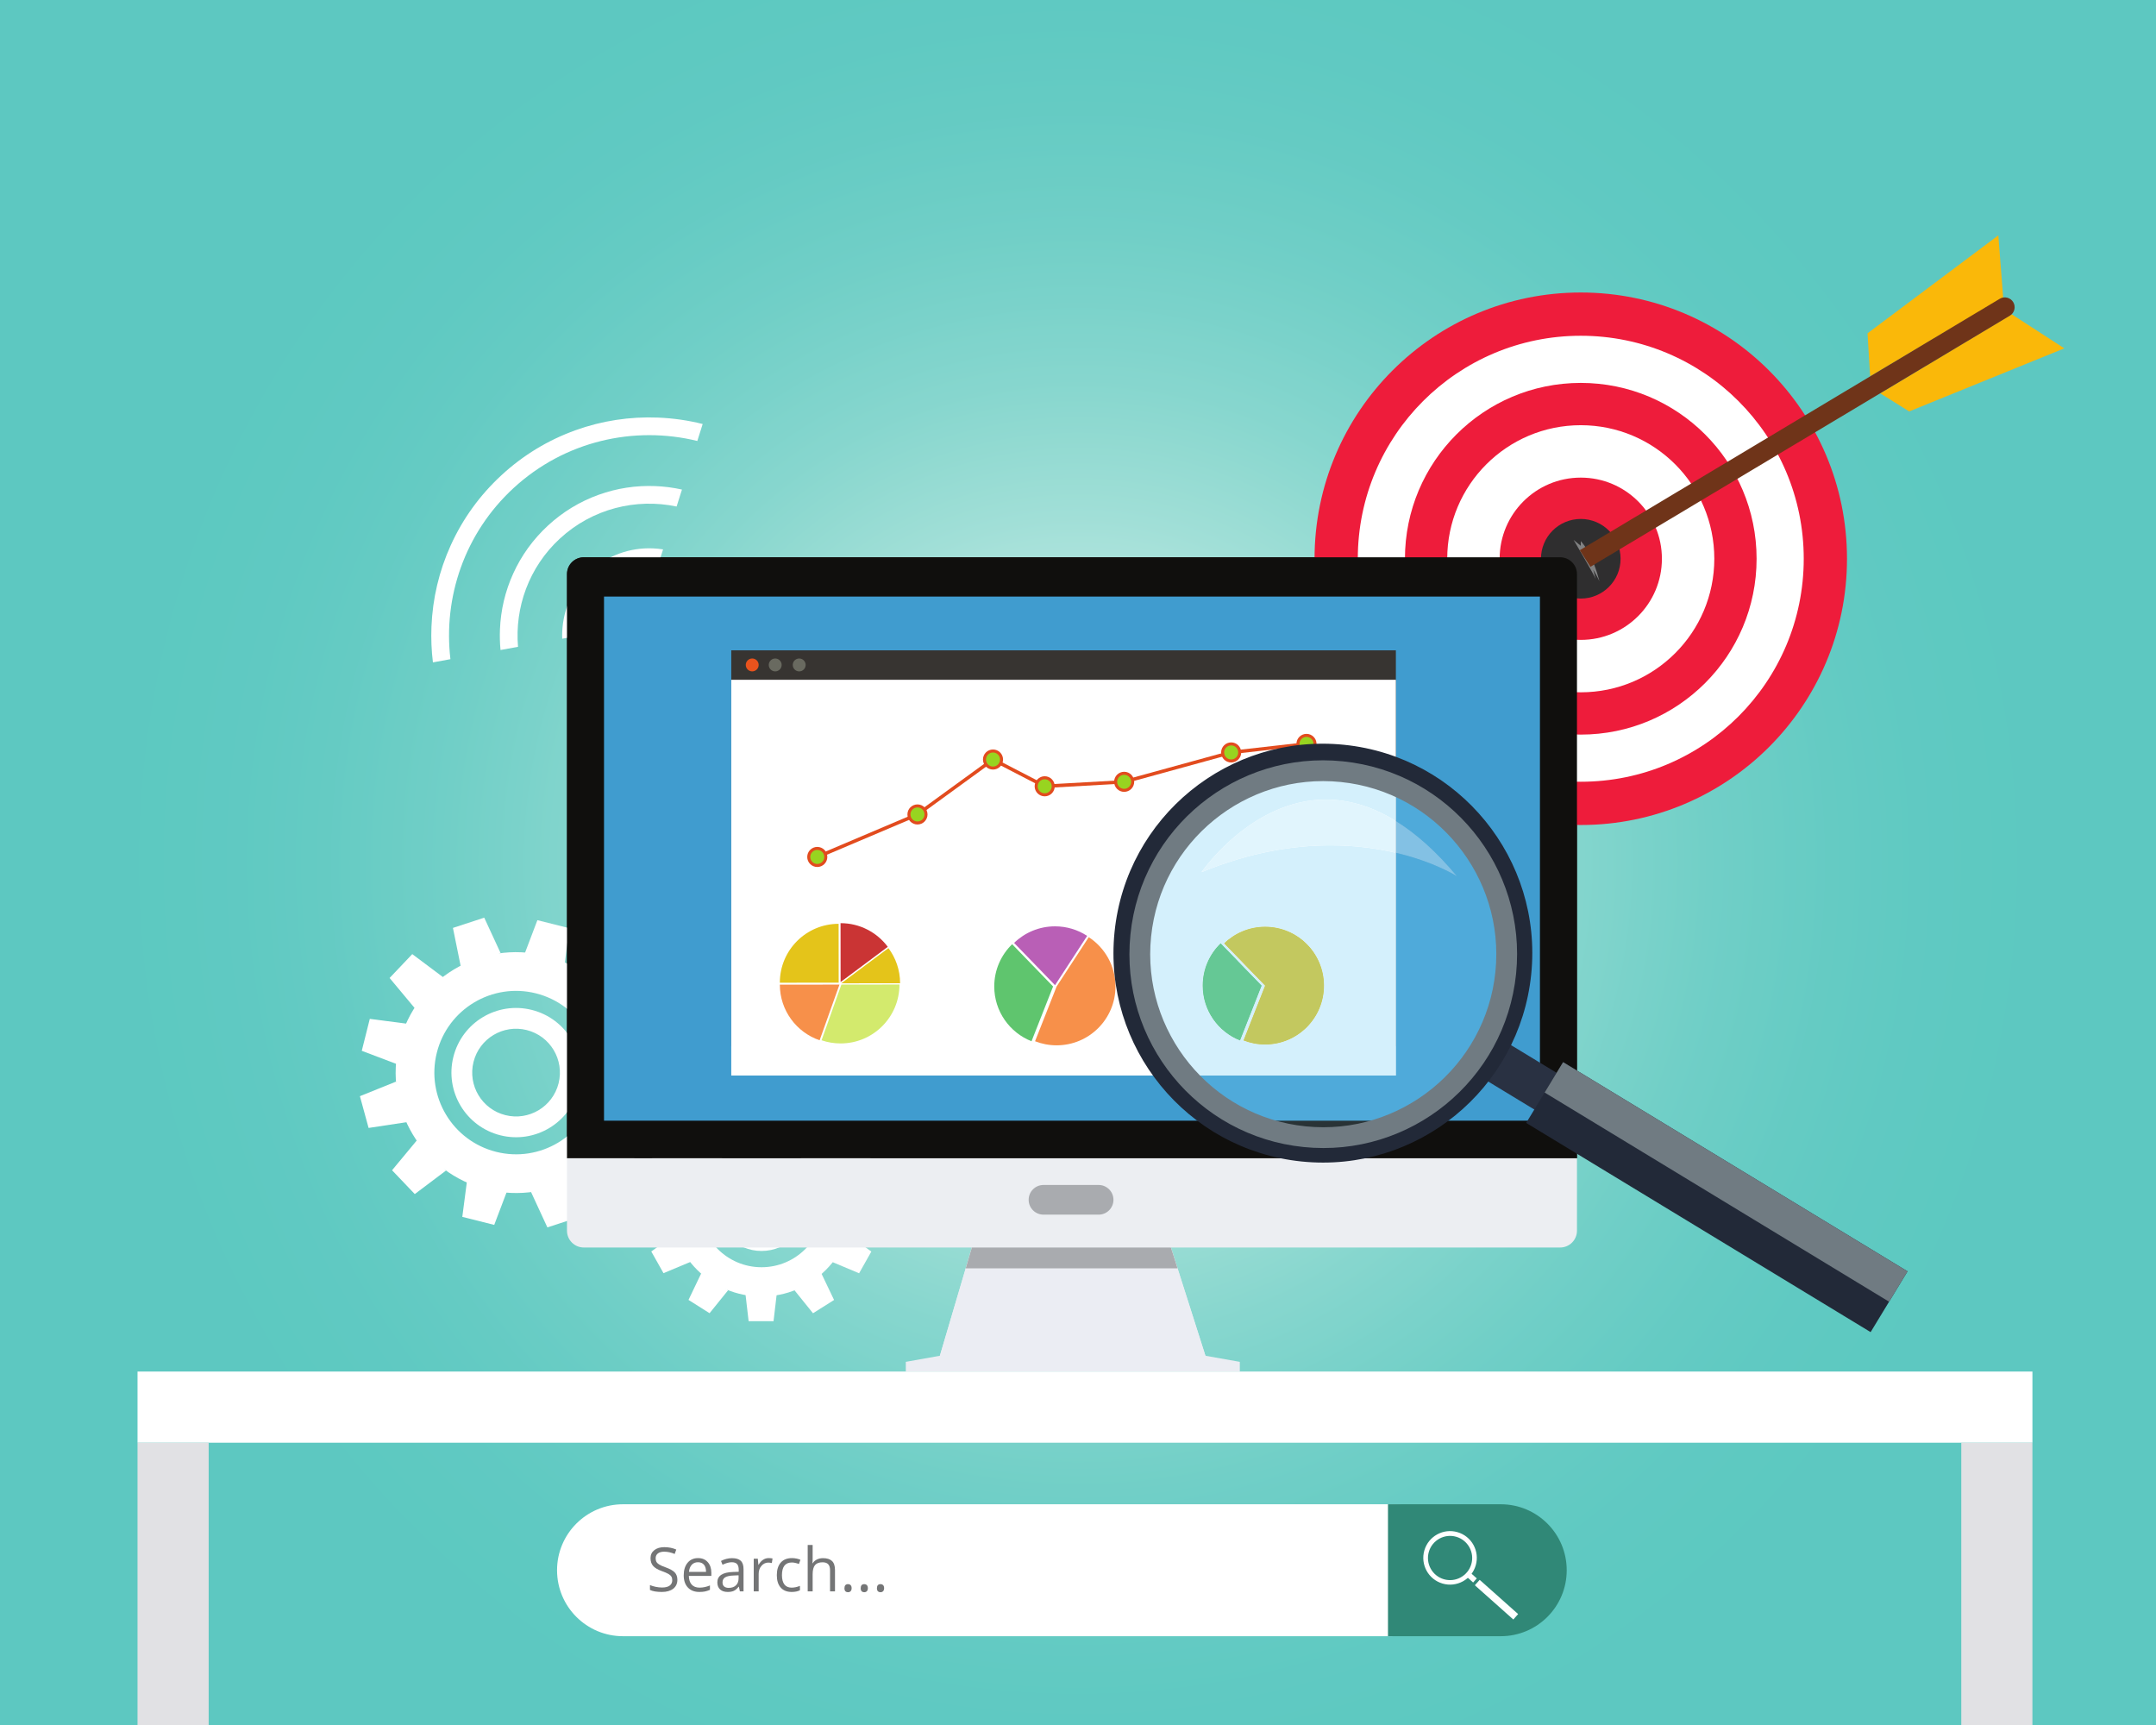 <?xml version="1.0" encoding="UTF-8"?>
<svg xmlns="http://www.w3.org/2000/svg" xmlns:xlink="http://www.w3.org/1999/xlink" width="5000" height="4000" viewBox="0 0 5000 4000">
<rect x="0" y="0" width="5000" height="4000" fill="#333333" stroke="none"/>
<defs>
<clipPath id="clip-0">
<path clip-rule="nonzero" d="M 5000 4000 L 0 4000 L 0 0 L 5000 0 L 5000 4000 M 1353.941 1292.219 C 1332.371 1292.219 1314.891 1309.691 1314.891 1331.262 L 1314.891 2685.859 L 3657.18 2685.859 L 3657.18 1331.262 C 3657.18 1309.691 3639.691 1292.219 3618.141 1292.219 L 1353.941 1292.219 "/>
</clipPath>
<clipPath id="clip-1">
<path clip-rule="nonzero" d="M 5000 4000 L 0 4000 L 0 0 L 5000 0 L 5000 4000 M 1353.941 1292.219 C 1332.371 1292.219 1314.891 1309.691 1314.891 1331.262 L 1314.891 2685.859 L 3657.18 2685.859 L 3657.18 1331.262 C 3657.18 1309.691 3639.691 1292.219 3618.141 1292.219 L 1353.941 1292.219 "/>
</clipPath>
<radialGradient id="radial-pattern-0" gradientUnits="userSpaceOnUse" cx="0" cy="0" fx="0" fy="0" r="2263.85" gradientTransform="matrix(1, 0, 0, 1, 2500, 2000)">
<stop offset="0" stop-color="rgb(99.759%, 99.916%, 99.889%)" stop-opacity="1"/>
<stop offset="0.004" stop-color="rgb(99.277%, 99.751%, 99.666%)" stop-opacity="1"/>
<stop offset="0.008" stop-color="rgb(98.795%, 99.586%, 99.445%)" stop-opacity="1"/>
<stop offset="0.012" stop-color="rgb(98.312%, 99.422%, 99.223%)" stop-opacity="1"/>
<stop offset="0.016" stop-color="rgb(97.83%, 99.258%, 99.004%)" stop-opacity="1"/>
<stop offset="0.02" stop-color="rgb(97.346%, 99.092%, 98.782%)" stop-opacity="1"/>
<stop offset="0.023" stop-color="rgb(96.864%, 98.927%, 98.564%)" stop-opacity="1"/>
<stop offset="0.027" stop-color="rgb(96.382%, 98.763%, 98.346%)" stop-opacity="1"/>
<stop offset="0.031" stop-color="rgb(95.9%, 98.599%, 98.129%)" stop-opacity="1"/>
<stop offset="0.035" stop-color="rgb(95.416%, 98.433%, 97.911%)" stop-opacity="1"/>
<stop offset="0.039" stop-color="rgb(94.934%, 98.27%, 97.696%)" stop-opacity="1"/>
<stop offset="0.043" stop-color="rgb(94.452%, 98.105%, 97.479%)" stop-opacity="1"/>
<stop offset="0.047" stop-color="rgb(93.97%, 97.94%, 97.266%)" stop-opacity="1"/>
<stop offset="0.051" stop-color="rgb(93.486%, 97.775%, 97.05%)" stop-opacity="1"/>
<stop offset="0.055" stop-color="rgb(93.004%, 97.612%, 96.837%)" stop-opacity="1"/>
<stop offset="0.059" stop-color="rgb(92.522%, 97.447%, 96.623%)" stop-opacity="1"/>
<stop offset="0.062" stop-color="rgb(92.076%, 97.295%, 96.414%)" stop-opacity="1"/>
<stop offset="0.066" stop-color="rgb(91.678%, 97.157%, 96.207%)" stop-opacity="1"/>
<stop offset="0.07" stop-color="rgb(91.292%, 97.025%, 96.001%)" stop-opacity="1"/>
<stop offset="0.074" stop-color="rgb(90.906%, 96.89%, 95.795%)" stop-opacity="1"/>
<stop offset="0.078" stop-color="rgb(90.486%, 96.747%, 95.589%)" stop-opacity="1"/>
<stop offset="0.082" stop-color="rgb(90.019%, 96.588%, 95.381%)" stop-opacity="1"/>
<stop offset="0.086" stop-color="rgb(89.536%, 96.423%, 95.174%)" stop-opacity="1"/>
<stop offset="0.09" stop-color="rgb(89.053%, 96.259%, 94.965%)" stop-opacity="1"/>
<stop offset="0.094" stop-color="rgb(88.571%, 96.095%, 94.759%)" stop-opacity="1"/>
<stop offset="0.098" stop-color="rgb(88.089%, 95.932%, 94.553%)" stop-opacity="1"/>
<stop offset="0.102" stop-color="rgb(87.605%, 95.767%, 94.348%)" stop-opacity="1"/>
<stop offset="0.105" stop-color="rgb(87.123%, 95.604%, 94.142%)" stop-opacity="1"/>
<stop offset="0.109" stop-color="rgb(86.668%, 95.448%, 93.941%)" stop-opacity="1"/>
<stop offset="0.113" stop-color="rgb(86.261%, 95.309%, 93.739%)" stop-opacity="1"/>
<stop offset="0.117" stop-color="rgb(85.875%, 95.177%, 93.541%)" stop-opacity="1"/>
<stop offset="0.121" stop-color="rgb(85.489%, 95.044%, 93.343%)" stop-opacity="1"/>
<stop offset="0.125" stop-color="rgb(85.078%, 94.902%, 93.144%)" stop-opacity="1"/>
<stop offset="0.129" stop-color="rgb(84.621%, 94.746%, 92.944%)" stop-opacity="1"/>
<stop offset="0.133" stop-color="rgb(84.138%, 94.583%, 92.744%)" stop-opacity="1"/>
<stop offset="0.137" stop-color="rgb(83.655%, 94.42%, 92.545%)" stop-opacity="1"/>
<stop offset="0.141" stop-color="rgb(83.194%, 94.263%, 92.348%)" stop-opacity="1"/>
<stop offset="0.145" stop-color="rgb(82.78%, 94.122%, 92.151%)" stop-opacity="1"/>
<stop offset="0.148" stop-color="rgb(82.394%, 93.99%, 91.959%)" stop-opacity="1"/>
<stop offset="0.152" stop-color="rgb(82.008%, 93.857%, 91.765%)" stop-opacity="1"/>
<stop offset="0.156" stop-color="rgb(81.622%, 93.726%, 91.588%)" stop-opacity="1"/>
<stop offset="0.16" stop-color="rgb(81.236%, 93.596%, 91.457%)" stop-opacity="1"/>
<stop offset="0.164" stop-color="rgb(80.85%, 93.468%, 91.356%)" stop-opacity="1"/>
<stop offset="0.168" stop-color="rgb(80.464%, 93.34%, 91.254%)" stop-opacity="1"/>
<stop offset="0.172" stop-color="rgb(80.078%, 93.211%, 91.138%)" stop-opacity="1"/>
<stop offset="0.176" stop-color="rgb(79.692%, 93.08%, 90.977%)" stop-opacity="1"/>
<stop offset="0.18" stop-color="rgb(79.306%, 92.949%, 90.788%)" stop-opacity="1"/>
<stop offset="0.184" stop-color="rgb(78.92%, 92.816%, 90.599%)" stop-opacity="1"/>
<stop offset="0.188" stop-color="rgb(78.534%, 92.683%, 90.41%)" stop-opacity="1"/>
<stop offset="0.191" stop-color="rgb(78.148%, 92.552%, 90.221%)" stop-opacity="1"/>
<stop offset="0.195" stop-color="rgb(77.762%, 92.419%, 90.034%)" stop-opacity="1"/>
<stop offset="0.199" stop-color="rgb(77.376%, 92.287%, 89.847%)" stop-opacity="1"/>
<stop offset="0.203" stop-color="rgb(76.99%, 92.155%, 89.661%)" stop-opacity="1"/>
<stop offset="0.207" stop-color="rgb(76.604%, 92.023%, 89.473%)" stop-opacity="1"/>
<stop offset="0.211" stop-color="rgb(76.218%, 91.891%, 89.288%)" stop-opacity="1"/>
<stop offset="0.215" stop-color="rgb(75.832%, 91.759%, 89.104%)" stop-opacity="1"/>
<stop offset="0.219" stop-color="rgb(75.446%, 91.628%, 88.924%)" stop-opacity="1"/>
<stop offset="0.223" stop-color="rgb(75.06%, 91.498%, 88.789%)" stop-opacity="1"/>
<stop offset="0.227" stop-color="rgb(74.673%, 91.371%, 88.693%)" stop-opacity="1"/>
<stop offset="0.23" stop-color="rgb(74.287%, 91.243%, 88.597%)" stop-opacity="1"/>
<stop offset="0.234" stop-color="rgb(73.901%, 91.115%, 88.499%)" stop-opacity="1"/>
<stop offset="0.238" stop-color="rgb(73.515%, 90.985%, 88.358%)" stop-opacity="1"/>
<stop offset="0.242" stop-color="rgb(73.129%, 90.854%, 88.177%)" stop-opacity="1"/>
<stop offset="0.246" stop-color="rgb(72.743%, 90.723%, 87.996%)" stop-opacity="1"/>
<stop offset="0.25" stop-color="rgb(72.357%, 90.59%, 87.816%)" stop-opacity="1"/>
<stop offset="0.254" stop-color="rgb(71.971%, 90.46%, 87.677%)" stop-opacity="1"/>
<stop offset="0.258" stop-color="rgb(71.585%, 90.334%, 87.584%)" stop-opacity="1"/>
<stop offset="0.262" stop-color="rgb(71.199%, 90.207%, 87.492%)" stop-opacity="1"/>
<stop offset="0.266" stop-color="rgb(70.813%, 90.079%, 87.398%)" stop-opacity="1"/>
<stop offset="0.27" stop-color="rgb(70.427%, 89.949%, 87.267%)" stop-opacity="1"/>
<stop offset="0.273" stop-color="rgb(70.041%, 89.818%, 87.093%)" stop-opacity="1"/>
<stop offset="0.277" stop-color="rgb(69.655%, 89.687%, 86.916%)" stop-opacity="1"/>
<stop offset="0.281" stop-color="rgb(69.269%, 89.555%, 86.739%)" stop-opacity="1"/>
<stop offset="0.285" stop-color="rgb(68.924%, 89.436%, 86.563%)" stop-opacity="1"/>
<stop offset="0.289" stop-color="rgb(68.628%, 89.334%, 86.389%)" stop-opacity="1"/>
<stop offset="0.293" stop-color="rgb(68.338%, 89.233%, 86.215%)" stop-opacity="1"/>
<stop offset="0.297" stop-color="rgb(68.048%, 89.133%, 86.043%)" stop-opacity="1"/>
<stop offset="0.301" stop-color="rgb(67.72%, 89.021%, 85.901%)" stop-opacity="1"/>
<stop offset="0.305" stop-color="rgb(67.345%, 88.898%, 85.805%)" stop-opacity="1"/>
<stop offset="0.309" stop-color="rgb(66.959%, 88.771%, 85.716%)" stop-opacity="1"/>
<stop offset="0.312" stop-color="rgb(66.573%, 88.643%, 85.628%)" stop-opacity="1"/>
<stop offset="0.316" stop-color="rgb(66.222%, 88.528%, 85.541%)" stop-opacity="1"/>
<stop offset="0.32" stop-color="rgb(65.919%, 88.428%, 85.454%)" stop-opacity="1"/>
<stop offset="0.324" stop-color="rgb(65.63%, 88.332%, 85.367%)" stop-opacity="1"/>
<stop offset="0.328" stop-color="rgb(65.34%, 88.234%, 85.28%)" stop-opacity="1"/>
<stop offset="0.332" stop-color="rgb(65.018%, 88.127%, 85.165%)" stop-opacity="1"/>
<stop offset="0.336" stop-color="rgb(64.648%, 88.002%, 85.01%)" stop-opacity="1"/>
<stop offset="0.34" stop-color="rgb(64.264%, 87.871%, 84.84%)" stop-opacity="1"/>
<stop offset="0.344" stop-color="rgb(63.878%, 87.74%, 84.669%)" stop-opacity="1"/>
<stop offset="0.348" stop-color="rgb(63.521%, 87.619%, 84.528%)" stop-opacity="1"/>
<stop offset="0.352" stop-color="rgb(63.211%, 87.517%, 84.425%)" stop-opacity="1"/>
<stop offset="0.355" stop-color="rgb(62.921%, 87.421%, 84.341%)" stop-opacity="1"/>
<stop offset="0.359" stop-color="rgb(62.631%, 87.323%, 84.256%)" stop-opacity="1"/>
<stop offset="0.363" stop-color="rgb(62.343%, 87.227%, 84.151%)" stop-opacity="1"/>
<stop offset="0.367" stop-color="rgb(62.053%, 87.128%, 84.003%)" stop-opacity="1"/>
<stop offset="0.371" stop-color="rgb(61.763%, 87.027%, 83.838%)" stop-opacity="1"/>
<stop offset="0.375" stop-color="rgb(61.473%, 86.928%, 83.672%)" stop-opacity="1"/>
<stop offset="0.379" stop-color="rgb(61.185%, 86.829%, 83.527%)" stop-opacity="1"/>
<stop offset="0.383" stop-color="rgb(60.895%, 86.731%, 83.421%)" stop-opacity="1"/>
<stop offset="0.387" stop-color="rgb(60.605%, 86.635%, 83.34%)" stop-opacity="1"/>
<stop offset="0.391" stop-color="rgb(60.316%, 86.539%, 83.257%)" stop-opacity="1"/>
<stop offset="0.395" stop-color="rgb(60.027%, 86.443%, 83.176%)" stop-opacity="1"/>
<stop offset="0.398" stop-color="rgb(59.737%, 86.346%, 83.093%)" stop-opacity="1"/>
<stop offset="0.402" stop-color="rgb(59.447%, 86.252%, 83.012%)" stop-opacity="1"/>
<stop offset="0.406" stop-color="rgb(59.158%, 86.156%, 82.93%)" stop-opacity="1"/>
<stop offset="0.41" stop-color="rgb(58.868%, 86.058%, 82.835%)" stop-opacity="1"/>
<stop offset="0.414" stop-color="rgb(58.578%, 85.96%, 82.7%)" stop-opacity="1"/>
<stop offset="0.418" stop-color="rgb(58.289%, 85.86%, 82.538%)" stop-opacity="1"/>
<stop offset="0.422" stop-color="rgb(58%, 85.76%, 82.376%)" stop-opacity="1"/>
<stop offset="0.426" stop-color="rgb(57.71%, 85.661%, 82.228%)" stop-opacity="1"/>
<stop offset="0.43" stop-color="rgb(57.42%, 85.564%, 82.118%)" stop-opacity="1"/>
<stop offset="0.434" stop-color="rgb(57.13%, 85.468%, 82.04%)" stop-opacity="1"/>
<stop offset="0.438" stop-color="rgb(56.842%, 85.373%, 81.961%)" stop-opacity="1"/>
<stop offset="0.441" stop-color="rgb(56.552%, 85.277%, 81.882%)" stop-opacity="1"/>
<stop offset="0.445" stop-color="rgb(56.262%, 85.181%, 81.802%)" stop-opacity="1"/>
<stop offset="0.449" stop-color="rgb(55.972%, 85.085%, 81.725%)" stop-opacity="1"/>
<stop offset="0.453" stop-color="rgb(55.684%, 84.99%, 81.647%)" stop-opacity="1"/>
<stop offset="0.457" stop-color="rgb(55.394%, 84.894%, 81.567%)" stop-opacity="1"/>
<stop offset="0.461" stop-color="rgb(55.104%, 84.798%, 81.49%)" stop-opacity="1"/>
<stop offset="0.465" stop-color="rgb(54.814%, 84.702%, 81.413%)" stop-opacity="1"/>
<stop offset="0.469" stop-color="rgb(54.526%, 84.607%, 81.335%)" stop-opacity="1"/>
<stop offset="0.473" stop-color="rgb(54.236%, 84.511%, 81.258%)" stop-opacity="1"/>
<stop offset="0.477" stop-color="rgb(53.946%, 84.415%, 81.18%)" stop-opacity="1"/>
<stop offset="0.48" stop-color="rgb(53.656%, 84.319%, 81.104%)" stop-opacity="1"/>
<stop offset="0.484" stop-color="rgb(53.368%, 84.224%, 81.027%)" stop-opacity="1"/>
<stop offset="0.488" stop-color="rgb(53.079%, 84.128%, 80.951%)" stop-opacity="1"/>
<stop offset="0.492" stop-color="rgb(52.744%, 84.016%, 80.835%)" stop-opacity="1"/>
<stop offset="0.5" stop-color="rgb(52.357%, 83.887%, 80.681%)" stop-opacity="1"/>
<stop offset="0.508" stop-color="rgb(52.02%, 83.774%, 80.566%)" stop-opacity="1"/>
<stop offset="0.512" stop-color="rgb(51.733%, 83.679%, 80.492%)" stop-opacity="1"/>
<stop offset="0.516" stop-color="rgb(51.443%, 83.583%, 80.417%)" stop-opacity="1"/>
<stop offset="0.52" stop-color="rgb(51.154%, 83.487%, 80.341%)" stop-opacity="1"/>
<stop offset="0.523" stop-color="rgb(50.908%, 83.406%, 80.266%)" stop-opacity="1"/>
<stop offset="0.527" stop-color="rgb(50.711%, 83.34%, 80.191%)" stop-opacity="1"/>
<stop offset="0.531" stop-color="rgb(50.517%, 83.275%, 80.115%)" stop-opacity="1"/>
<stop offset="0.535" stop-color="rgb(50.325%, 83.209%, 80.038%)" stop-opacity="1"/>
<stop offset="0.539" stop-color="rgb(50.131%, 83.145%, 79.964%)" stop-opacity="1"/>
<stop offset="0.543" stop-color="rgb(49.939%, 83.08%, 79.889%)" stop-opacity="1"/>
<stop offset="0.547" stop-color="rgb(49.745%, 83.015%, 79.814%)" stop-opacity="1"/>
<stop offset="0.551" stop-color="rgb(49.553%, 82.95%, 79.738%)" stop-opacity="1"/>
<stop offset="0.555" stop-color="rgb(49.321%, 82.874%, 79.665%)" stop-opacity="1"/>
<stop offset="0.559" stop-color="rgb(49.043%, 82.782%, 79.591%)" stop-opacity="1"/>
<stop offset="0.562" stop-color="rgb(48.753%, 82.686%, 79.518%)" stop-opacity="1"/>
<stop offset="0.566" stop-color="rgb(48.463%, 82.59%, 79.445%)" stop-opacity="1"/>
<stop offset="0.57" stop-color="rgb(48.209%, 82.506%, 79.372%)" stop-opacity="1"/>
<stop offset="0.574" stop-color="rgb(48.003%, 82.437%, 79.298%)" stop-opacity="1"/>
<stop offset="0.578" stop-color="rgb(47.809%, 82.372%, 79.225%)" stop-opacity="1"/>
<stop offset="0.582" stop-color="rgb(47.617%, 82.307%, 79.15%)" stop-opacity="1"/>
<stop offset="0.586" stop-color="rgb(47.423%, 82.242%, 79.077%)" stop-opacity="1"/>
<stop offset="0.59" stop-color="rgb(47.231%, 82.178%, 79.004%)" stop-opacity="1"/>
<stop offset="0.594" stop-color="rgb(47.037%, 82.112%, 78.931%)" stop-opacity="1"/>
<stop offset="0.598" stop-color="rgb(46.844%, 82.048%, 78.857%)" stop-opacity="1"/>
<stop offset="0.602" stop-color="rgb(46.651%, 81.984%, 78.784%)" stop-opacity="1"/>
<stop offset="0.605" stop-color="rgb(46.458%, 81.918%, 78.711%)" stop-opacity="1"/>
<stop offset="0.609" stop-color="rgb(46.265%, 81.854%, 78.639%)" stop-opacity="1"/>
<stop offset="0.613" stop-color="rgb(46.072%, 81.789%, 78.566%)" stop-opacity="1"/>
<stop offset="0.617" stop-color="rgb(45.879%, 81.725%, 78.493%)" stop-opacity="1"/>
<stop offset="0.621" stop-color="rgb(45.686%, 81.66%, 78.421%)" stop-opacity="1"/>
<stop offset="0.625" stop-color="rgb(45.493%, 81.595%, 78.349%)" stop-opacity="1"/>
<stop offset="0.629" stop-color="rgb(45.204%, 81.499%, 78.241%)" stop-opacity="1"/>
<stop offset="0.637" stop-color="rgb(44.818%, 81.369%, 78.098%)" stop-opacity="1"/>
<stop offset="0.645" stop-color="rgb(44.432%, 81.241%, 77.969%)" stop-opacity="1"/>
<stop offset="0.652" stop-color="rgb(44.046%, 81.116%, 77.917%)" stop-opacity="1"/>
<stop offset="0.66" stop-color="rgb(43.675%, 80.997%, 77.914%)" stop-opacity="1"/>
<stop offset="0.668" stop-color="rgb(43.402%, 80.907%, 77.834%)" stop-opacity="1"/>
<stop offset="0.676" stop-color="rgb(43.196%, 80.835%, 77.687%)" stop-opacity="1"/>
<stop offset="0.684" stop-color="rgb(42.894%, 80.731%, 77.544%)" stop-opacity="1"/>
<stop offset="0.691" stop-color="rgb(42.517%, 80.606%, 77.411%)" stop-opacity="1"/>
<stop offset="0.699" stop-color="rgb(42.238%, 80.515%, 77.35%)" stop-opacity="1"/>
<stop offset="0.707" stop-color="rgb(42.038%, 80.45%, 77.351%)" stop-opacity="1"/>
<stop offset="0.715" stop-color="rgb(41.742%, 80.354%, 77.278%)" stop-opacity="1"/>
<stop offset="0.723" stop-color="rgb(41.359%, 80.226%, 77.142%)" stop-opacity="1"/>
<stop offset="0.73" stop-color="rgb(40.976%, 80.101%, 77.081%)" stop-opacity="1"/>
<stop offset="0.746" stop-color="rgb(40.59%, 79.976%, 77.017%)" stop-opacity="1"/>
<stop offset="0.754" stop-color="rgb(40.3%, 79.878%, 76.915%)" stop-opacity="1"/>
<stop offset="0.758" stop-color="rgb(40.007%, 79.779%, 76.775%)" stop-opacity="1"/>
<stop offset="0.77" stop-color="rgb(39.668%, 79.663%, 76.595%)" stop-opacity="1"/>
<stop offset="0.781" stop-color="rgb(39.378%, 79.568%, 76.524%)" stop-opacity="1"/>
<stop offset="0.793" stop-color="rgb(39.088%, 79.477%, 76.535%)" stop-opacity="1"/>
<stop offset="0.805" stop-color="rgb(38.799%, 79.382%, 76.48%)" stop-opacity="1"/>
<stop offset="0.816" stop-color="rgb(38.557%, 79.3%, 76.347%)" stop-opacity="1"/>
<stop offset="0.824" stop-color="rgb(38.365%, 79.234%, 76.27%)" stop-opacity="1"/>
<stop offset="0.832" stop-color="rgb(38.171%, 79.173%, 76.263%)" stop-opacity="1"/>
<stop offset="0.84" stop-color="rgb(37.979%, 79.109%, 76.212%)" stop-opacity="1"/>
<stop offset="0.848" stop-color="rgb(37.766%, 79.034%, 76.068%)" stop-opacity="1"/>
<stop offset="0.863" stop-color="rgb(37.576%, 78.97%, 75.984%)" stop-opacity="1"/>
<stop offset="0.879" stop-color="rgb(37.361%, 78.902%, 75.978%)" stop-opacity="1"/>
<stop offset="0.906" stop-color="rgb(37.042%, 78.795%, 75.841%)" stop-opacity="1"/>
<stop offset="0.93" stop-color="rgb(36.755%, 78.697%, 75.716%)" stop-opacity="1"/>
<stop offset="0.945" stop-color="rgb(36.559%, 78.636%, 75.723%)" stop-opacity="1"/>
<stop offset="1" stop-color="rgb(36.472%, 78.609%, 75.726%)" stop-opacity="1"/>
</radialGradient>
</defs>
<g clip-path="url(#clip-0)">
<g clip-path="url(#clip-1)">
<rect x="-500" y="-400" width="6000" height="4800" fill="url(#radial-pattern-0)"/>
</g>
</g>
<path fill-rule="nonzero" fill="rgb(100%, 100%, 100%)" fill-opacity="1" d="M 1190.801 1131.91 C 1309.648 1022.309 1470.789 986.629 1617.172 1022.531 L 1629.59 983.211 C 1595.949 974.738 1561.422 969.762 1526.27 968.34 C 1460.672 965.68 1396.211 975.531 1334.68 997.629 C 1270.969 1020.512 1213.23 1055.559 1163.059 1101.828 C 1112.891 1148.09 1073.27 1202.809 1045.309 1264.461 C 1018.309 1324 1003.281 1387.449 1000.621 1453.051 C 999.488 1480.941 1000.629 1508.621 1004 1535.961 L 1044.57 1528.539 C 1027.711 1385.578 1077.121 1236.738 1190.801 1131.91 "/>
<path fill-rule="nonzero" fill="rgb(100%, 100%, 100%)" fill-opacity="1" d="M 1298.559 1248.781 C 1374.078 1179.148 1475.531 1154.859 1569.129 1174.551 L 1581.559 1135.211 C 1561.379 1130.711 1540.77 1128.02 1519.84 1127.172 C 1474.859 1125.352 1430.672 1132.109 1388.488 1147.262 C 1344.809 1162.941 1305.219 1186.98 1270.82 1218.691 C 1236.43 1250.41 1209.27 1287.93 1190.102 1330.199 C 1171.59 1371.012 1161.281 1414.52 1159.461 1459.488 C 1158.809 1475.531 1159.25 1491.48 1160.781 1507.262 L 1201.359 1499.84 C 1193.59 1408.852 1226.391 1315.328 1298.559 1248.781 "/>
<path fill-rule="nonzero" fill="rgb(100%, 100%, 100%)" fill-opacity="1" d="M 1395.219 1353.602 C 1431.82 1319.84 1479.852 1306.07 1525.781 1311.711 L 1537.719 1273.941 C 1529.922 1272.711 1522 1271.91 1513.98 1271.59 C 1460.039 1269.398 1408.48 1288.352 1368.801 1324.949 C 1329.109 1361.539 1306.051 1411.398 1303.871 1465.34 C 1303.648 1470.609 1303.648 1475.859 1303.84 1481.078 L 1342.762 1473.949 C 1342.66 1429.828 1360.301 1385.801 1395.219 1353.602 "/>
<path fill-rule="nonzero" fill="rgb(100%, 100%, 100%)" fill-opacity="1" d="M 1524.16 1415.32 C 1534.828 1426.891 1528.359 1450.199 1509.711 1467.398 C 1491.059 1484.602 1467.301 1489.16 1456.629 1477.59 C 1445.961 1466.031 1452.43 1442.711 1471.078 1425.512 C 1489.73 1408.309 1513.5 1403.75 1524.16 1415.32 "/>
<path fill-rule="nonzero" fill="rgb(93.076%, 11.269%, 23.17%)" fill-opacity="1" d="M 4283.379 1295.66 C 4283.379 1636.629 4006.961 1913.051 3665.98 1913.051 C 3325 1913.051 3048.578 1636.629 3048.578 1295.66 C 3048.578 954.68 3325 678.262 3665.98 678.262 C 4006.961 678.262 4283.379 954.68 4283.379 1295.66 "/>
<path fill-rule="nonzero" fill="rgb(100%, 100%, 100%)" fill-opacity="1" d="M 4183.07 1295.66 C 4183.07 1581.238 3951.559 1812.75 3665.98 1812.75 C 3380.398 1812.75 3148.891 1581.238 3148.891 1295.66 C 3148.891 1010.07 3380.398 778.559 3665.98 778.559 C 3951.559 778.559 4183.07 1010.07 4183.07 1295.66 "/>
<path fill-rule="nonzero" fill="rgb(93.076%, 11.269%, 23.17%)" fill-opacity="1" d="M 4073.738 1295.66 C 4073.738 1520.859 3891.18 1703.422 3665.98 1703.422 C 3440.781 1703.422 3258.219 1520.859 3258.219 1295.66 C 3258.219 1070.461 3440.781 887.898 3665.98 887.898 C 3891.18 887.898 4073.738 1070.461 4073.738 1295.66 "/>
<path fill-rule="nonzero" fill="rgb(100%, 100%, 100%)" fill-opacity="1" d="M 3975.672 1295.66 C 3975.672 1466.691 3837.02 1605.352 3665.98 1605.352 C 3494.949 1605.352 3356.289 1466.691 3356.289 1295.66 C 3356.289 1124.621 3494.949 985.969 3665.98 985.969 C 3837.02 985.969 3975.672 1124.621 3975.672 1295.66 "/>
<path fill-rule="nonzero" fill="rgb(93.076%, 11.269%, 23.17%)" fill-opacity="1" d="M 3854.141 1295.66 C 3854.141 1399.57 3769.898 1483.809 3665.98 1483.809 C 3562.07 1483.809 3477.828 1399.57 3477.828 1295.66 C 3477.828 1191.738 3562.07 1107.5 3665.98 1107.5 C 3769.898 1107.5 3854.141 1191.738 3854.141 1295.66 "/>
<path fill-rule="nonzero" fill="rgb(18.736%, 18.295%, 18.411%)" fill-opacity="1" d="M 3758.289 1295.66 C 3758.289 1346.641 3716.961 1387.969 3665.98 1387.969 C 3615 1387.969 3573.672 1346.641 3573.672 1295.66 C 3573.672 1244.68 3615 1203.352 3665.98 1203.352 C 3716.961 1203.352 3758.289 1244.68 3758.289 1295.66 "/>
<path fill-rule="nonzero" fill="rgb(50.591%, 51.169%, 51.498%)" fill-opacity="1" d="M 3708.859 1347 L 3709.012 1346.828 C 3704.461 1329.77 3691.18 1282.012 3665.98 1254.75 L 3665.98 1265.551 L 3649.352 1251.941 C 3649.352 1251.941 3698.648 1335.52 3700.531 1342.559 L 3694.891 1320.961 C 3694.891 1320.961 3704.57 1337.469 3708.859 1347 "/>
<path fill-rule="nonzero" fill="rgb(98.047%, 72.029%, 3.854%)" fill-opacity="1" d="M 4645.57 689.59 L 4337.051 872.77 L 4333.48 813.871 L 4331 772.898 L 4634.32 545.719 L 4638.98 605.371 L 4645.57 689.59 "/>
<path fill-rule="nonzero" fill="rgb(98.047%, 72.029%, 3.854%)" fill-opacity="1" d="M 4787.371 807.77 L 4427.57 954.02 L 4376.078 921.852 L 4360.441 912.09 L 4665.34 728.73 L 4712.93 759.551 L 4787.371 807.77 "/>
<path fill-rule="nonzero" fill="rgb(43.527%, 20.49%, 10.022%)" fill-opacity="1" d="M 4668.941 700.699 C 4662.469 689.879 4648.449 686.359 4637.629 692.828 L 3663.609 1275.922 L 3688.391 1314.309 L 4661.078 732.012 C 4671.898 725.539 4675.422 711.512 4668.941 700.699 "/>
<path fill-rule="nonzero" fill="rgb(100%, 100%, 100%)" fill-opacity="1" d="M 1150.629 2670.93 C 1049.148 2645.43 987.555 2542.5 1013.051 2441.012 C 1038.551 2339.531 1141.488 2277.93 1242.969 2303.43 C 1344.449 2328.93 1406.051 2431.871 1380.551 2533.352 C 1355.051 2634.828 1252.109 2696.43 1150.629 2670.93 Z M 1264.84 2216.398 C 1115.289 2178.82 963.594 2269.602 926.016 2419.148 C 888.441 2568.691 979.215 2720.391 1128.77 2757.969 C 1278.309 2795.539 1430.012 2704.77 1467.578 2555.219 C 1505.16 2405.672 1414.379 2253.969 1264.84 2216.398 "/>
<path fill-rule="nonzero" fill="rgb(100%, 100%, 100%)" fill-opacity="1" d="M 1172.02 2585.82 C 1117.551 2572.129 1084.48 2516.871 1098.172 2462.398 C 1111.852 2407.922 1167.109 2374.859 1221.578 2388.551 C 1276.059 2402.23 1309.121 2457.488 1295.441 2511.961 C 1281.75 2566.441 1226.488 2599.5 1172.02 2585.82 Z M 1233.32 2341.828 C 1153.051 2321.66 1071.621 2370.379 1051.449 2450.66 C 1031.281 2530.941 1080 2612.371 1160.281 2632.539 C 1240.551 2652.699 1321.98 2603.98 1342.148 2523.699 C 1362.32 2443.43 1313.602 2362 1233.32 2341.828 "/>
<path fill-rule="nonzero" fill="rgb(100%, 100%, 100%)" fill-opacity="1" d="M 1308.551 2242.352 L 1214.051 2218.609 L 1246.25 2133.719 L 1320.301 2152.32 L 1308.551 2242.352 "/>
<path fill-rule="nonzero" fill="rgb(100%, 100%, 100%)" fill-opacity="1" d="M 1425.238 2330.289 L 1357.98 2259.801 L 1430.488 2205.18 L 1483.199 2260.41 L 1425.238 2330.289 "/>
<path fill-rule="nonzero" fill="rgb(100%, 100%, 100%)" fill-opacity="1" d="M 1473.559 2466.129 L 1447.852 2372.148 L 1537.609 2358.52 L 1557.762 2432.172 L 1473.559 2466.129 "/>
<path fill-rule="nonzero" fill="rgb(100%, 100%, 100%)" fill-opacity="1" d="M 1444.801 2599.719 L 1468.539 2505.23 L 1553.43 2537.43 L 1534.828 2611.469 L 1444.801 2599.719 "/>
<path fill-rule="nonzero" fill="rgb(100%, 100%, 100%)" fill-opacity="1" d="M 1068.469 2240.648 L 1161.059 2210.32 L 1122.98 2127.91 L 1050.422 2151.672 L 1068.469 2240.648 "/>
<path fill-rule="nonzero" fill="rgb(100%, 100%, 100%)" fill-opacity="1" d="M 961.676 2337.52 L 1028.762 2266.859 L 956.098 2212.422 L 903.527 2267.789 L 961.676 2337.52 "/>
<path fill-rule="nonzero" fill="rgb(100%, 100%, 100%)" fill-opacity="1" d="M 1083.879 2731.691 L 1178.371 2755.43 L 1146.172 2840.328 L 1072.129 2821.719 L 1083.879 2731.691 "/>
<path fill-rule="nonzero" fill="rgb(100%, 100%, 100%)" fill-opacity="1" d="M 967.188 2643.75 L 1034.449 2714.238 L 961.93 2768.871 L 909.223 2713.629 L 967.188 2643.75 "/>
<path fill-rule="nonzero" fill="rgb(100%, 100%, 100%)" fill-opacity="1" d="M 918.863 2507.91 L 944.578 2601.891 L 854.816 2615.52 L 834.66 2541.871 L 918.863 2507.91 "/>
<path fill-rule="nonzero" fill="rgb(100%, 100%, 100%)" fill-opacity="1" d="M 1323.949 2733.391 L 1231.359 2763.719 L 1269.449 2846.129 L 1342 2822.371 L 1323.949 2733.391 "/>
<path fill-rule="nonzero" fill="rgb(100%, 100%, 100%)" fill-opacity="1" d="M 1430.75 2636.531 L 1363.672 2707.191 L 1436.32 2761.629 L 1488.898 2706.262 L 1430.75 2636.531 "/>
<path fill-rule="nonzero" fill="rgb(100%, 100%, 100%)" fill-opacity="1" d="M 923.871 2468.828 L 947.613 2374.34 L 857.59 2362.59 L 838.984 2436.641 L 923.871 2468.828 "/>
<path fill-rule="nonzero" fill="rgb(100%, 100%, 100%)" fill-opacity="1" d="M 1766.012 2938.52 C 1686.852 2938.488 1622.711 2874.281 1622.75 2795.121 C 1622.781 2715.961 1686.98 2651.82 1766.141 2651.852 C 1845.301 2651.891 1909.449 2716.09 1909.41 2795.25 C 1909.379 2874.41 1845.172 2938.559 1766.012 2938.52 Z M 1766.172 2583.961 C 1649.52 2583.91 1554.91 2678.441 1554.852 2795.09 C 1554.801 2911.75 1649.328 3006.359 1765.98 3006.41 C 1882.641 3006.469 1977.25 2911.941 1977.301 2795.281 C 1977.352 2678.629 1882.828 2584.02 1766.172 2583.961 "/>
<path fill-rule="nonzero" fill="rgb(100%, 100%, 100%)" fill-opacity="1" d="M 1766.051 2866.859 C 1726.461 2866.84 1694.391 2834.738 1694.41 2795.16 C 1694.422 2755.57 1726.531 2723.5 1766.109 2723.52 C 1805.691 2723.539 1837.77 2755.641 1837.75 2795.219 C 1837.73 2834.801 1805.629 2866.879 1766.051 2866.859 Z M 1766.129 2689.57 C 1707.801 2689.539 1660.488 2736.809 1660.461 2795.141 C 1660.43 2853.469 1707.699 2900.781 1766.031 2900.809 C 1824.359 2900.828 1871.672 2853.57 1871.699 2795.238 C 1871.719 2736.91 1824.449 2689.602 1766.129 2689.57 "/>
<path fill-rule="nonzero" fill="rgb(100%, 100%, 100%)" fill-opacity="1" d="M 1803.02 2594.969 L 1729.309 2594.93 L 1737.32 2526.711 L 1795.078 2526.738 L 1803.02 2594.969 "/>
<path fill-rule="nonzero" fill="rgb(100%, 100%, 100%)" fill-opacity="1" d="M 1904.828 2638.02 L 1842.512 2598.672 L 1885.672 2545.25 L 1934.512 2576.078 L 1904.828 2638.02 "/>
<path fill-rule="nonzero" fill="rgb(100%, 100%, 100%)" fill-opacity="1" d="M 1965.289 2728.809 L 1929.129 2664.578 L 1992.488 2638.059 L 2020.828 2688.398 L 1965.289 2728.809 "/>
<path fill-rule="nonzero" fill="rgb(100%, 100%, 100%)" fill-opacity="1" d="M 1968.77 2832.129 L 1968.809 2758.43 L 2037.02 2766.43 L 2037 2824.191 L 1968.77 2832.129 "/>
<path fill-rule="nonzero" fill="rgb(100%, 100%, 100%)" fill-opacity="1" d="M 1626.539 2637.898 L 1688.898 2598.602 L 1645.789 2545.141 L 1596.922 2575.922 L 1626.539 2637.898 "/>
<path fill-rule="nonzero" fill="rgb(100%, 100%, 100%)" fill-opacity="1" d="M 1566 2728.629 L 1602.219 2664.43 L 1538.879 2637.859 L 1510.5 2688.16 L 1566 2728.629 "/>
<path fill-rule="nonzero" fill="rgb(100%, 100%, 100%)" fill-opacity="1" d="M 1728.211 2995.391 L 1801.922 2995.422 L 1793.91 3063.641 L 1736.148 3063.621 L 1728.211 2995.391 "/>
<path fill-rule="nonzero" fill="rgb(100%, 100%, 100%)" fill-opacity="1" d="M 1626.398 2952.328 L 1688.719 2991.68 L 1645.559 3045.109 L 1596.719 3014.281 L 1626.398 2952.328 "/>
<path fill-rule="nonzero" fill="rgb(100%, 100%, 100%)" fill-opacity="1" d="M 1565.941 2861.551 L 1602.102 2925.77 L 1538.738 2952.289 L 1510.398 2901.961 L 1565.941 2861.551 "/>
<path fill-rule="nonzero" fill="rgb(100%, 100%, 100%)" fill-opacity="1" d="M 1904.691 2952.461 L 1842.328 2991.75 L 1885.441 3045.219 L 1934.309 3014.43 L 1904.691 2952.461 "/>
<path fill-rule="nonzero" fill="rgb(100%, 100%, 100%)" fill-opacity="1" d="M 1965.23 2861.73 L 1929.012 2925.922 L 1992.352 2952.5 L 2020.73 2902.199 L 1965.23 2861.73 "/>
<path fill-rule="nonzero" fill="rgb(100%, 100%, 100%)" fill-opacity="1" d="M 1562.43 2831.949 L 1562.461 2758.238 L 1494.23 2766.191 L 1494.211 2823.941 L 1562.43 2831.949 "/>
<path fill-rule="nonzero" fill="rgb(91.931%, 92.889%, 95.215%)" fill-opacity="1" d="M 2806.012 3176.719 L 2169.949 3176.719 L 2281.301 2799.871 L 2685.891 2799.871 L 2806.012 3176.719 "/>
<path fill-rule="nonzero" fill="rgb(91.931%, 92.889%, 95.215%)" fill-opacity="1" d="M 2806.012 3176.719 L 2169.949 3176.719 L 2281.301 2799.871 L 2685.891 2799.871 L 2806.012 3176.719 "/>
<path fill-rule="nonzero" fill="rgb(66.058%, 66.818%, 68.674%)" fill-opacity="1" d="M 2730.891 2941.07 L 2685.891 2799.871 L 2281.301 2799.871 L 2239.578 2941.07 L 2730.891 2941.07 "/>
<path fill-rule="nonzero" fill="rgb(91.931%, 92.889%, 95.215%)" fill-opacity="1" d="M 2875.281 3157.91 L 2486.031 3088.969 L 2100.672 3157.91 L 2100.672 3180.41 L 2875.281 3180.41 L 2875.281 3157.91 "/>
<path fill-rule="nonzero" fill="rgb(6.459%, 5.916%, 5.22%)" fill-opacity="1" d="M 3657.18 2685.859 L 3657.18 1331.262 C 3657.18 1309.691 3639.691 1292.219 3618.141 1292.219 L 1353.941 1292.219 C 1332.371 1292.219 1314.891 1309.691 1314.891 1331.262 L 1314.891 2685.859 L 3657.18 2685.859 "/>
<path fill-rule="nonzero" fill="rgb(92.317%, 92.989%, 94.865%)" fill-opacity="1" d="M 1314.891 2685.859 L 1314.891 2853.73 C 1314.891 2875.289 1332.371 2892.77 1353.941 2892.77 L 3618.141 2892.77 C 3639.691 2892.77 3657.18 2875.289 3657.18 2853.73 L 3657.18 2685.859 L 1314.891 2685.859 "/>
<path fill-rule="nonzero" fill="rgb(25.125%, 61.201%, 81.215%)" fill-opacity="1" d="M 1400.781 2598.68 L 3571.289 2598.68 L 3571.289 1383.309 L 1400.781 1383.309 Z M 1400.781 2598.68 "/>
<path fill-rule="nonzero" fill="rgb(66.058%, 66.818%, 68.674%)" fill-opacity="1" d="M 2582.23 2782.16 C 2582.23 2801.172 2566.82 2816.578 2547.809 2816.578 L 2419.969 2816.578 C 2400.961 2816.578 2385.551 2801.172 2385.551 2782.16 C 2385.551 2763.16 2400.961 2747.75 2419.969 2747.75 L 2547.809 2747.75 C 2566.82 2747.75 2582.23 2763.16 2582.23 2782.16 "/>
<path fill-rule="nonzero" fill="rgb(100%, 100%, 100%)" fill-opacity="1" d="M 4713.43 3345.41 L 318.934 3345.41 L 318.934 3180.41 L 4713.43 3180.41 L 4713.43 3345.41 "/>
<path fill-rule="nonzero" fill="rgb(88.103%, 88.136%, 89.085%)" fill-opacity="1" d="M 483.938 3345.41 L 483.938 4000 L 318.93 4000 L 318.93 3345.41 L 483.938 3345.41 "/>
<path fill-rule="nonzero" fill="rgb(88.103%, 88.136%, 89.085%)" fill-opacity="1" d="M 4713.43 3345.41 L 4713.43 4000 L 4548.422 4000 L 4548.422 3345.41 L 4713.43 3345.41 "/>
<path fill-rule="nonzero" fill="rgb(21.655%, 20.547%, 19.289%)" fill-opacity="1" d="M 1695.879 2425.672 L 3237.172 2425.672 L 3237.172 1508.02 L 1695.879 1508.02 Z M 1695.879 2425.672 "/>
<path fill-rule="nonzero" fill="rgb(100%, 100%, 100%)" fill-opacity="1" d="M 1695.879 2493.969 L 3237.172 2493.969 L 3237.172 1576.32 L 1695.879 1576.32 Z M 1695.879 2493.969 "/>
<path fill-rule="nonzero" fill="rgb(91.04%, 32.672%, 11.395%)" fill-opacity="1" d="M 1759.43 1541.879 C 1759.43 1550.141 1752.738 1556.84 1744.48 1556.84 C 1736.219 1556.84 1729.52 1550.141 1729.52 1541.879 C 1729.52 1533.621 1736.219 1526.93 1744.48 1526.93 C 1752.738 1526.93 1759.43 1533.621 1759.43 1541.879 "/>
<path fill-rule="nonzero" fill="rgb(41.251%, 41.608%, 37.822%)" fill-opacity="1" d="M 1812.75 1541.879 C 1812.75 1550.141 1806.051 1556.84 1797.789 1556.84 C 1789.539 1556.84 1782.84 1550.141 1782.84 1541.879 C 1782.84 1533.621 1789.539 1526.93 1797.789 1526.93 C 1806.051 1526.93 1812.75 1533.621 1812.75 1541.879 "/>
<path fill-rule="nonzero" fill="rgb(41.251%, 41.608%, 37.822%)" fill-opacity="1" d="M 1868.398 1541.879 C 1868.398 1550.141 1861.711 1556.84 1853.449 1556.84 C 1845.191 1556.84 1838.488 1550.141 1838.488 1541.879 C 1838.488 1533.621 1845.191 1526.93 1853.449 1526.93 C 1861.711 1526.93 1868.398 1533.621 1868.398 1541.879 "/>
<path fill-rule="nonzero" fill="rgb(100%, 100%, 100%)" fill-opacity="1" d="M 3380.969 3641.129 C 3380.969 3725.609 3312.488 3794.102 3228 3794.102 L 1444.828 3794.102 C 1360.34 3794.102 1291.859 3725.609 1291.859 3641.129 C 1291.859 3556.648 1360.34 3488.16 1444.828 3488.16 L 3228 3488.16 C 3312.488 3488.16 3380.969 3556.648 3380.969 3641.129 "/>
<path fill-rule="nonzero" fill="rgb(18.855%, 53.459%, 46.805%)" fill-opacity="1" d="M 3480.422 3488.16 L 3218.871 3488.16 L 3218.871 3794.102 L 3480.422 3794.102 C 3564.898 3794.102 3633.391 3725.609 3633.391 3641.129 C 3633.391 3556.648 3564.898 3488.16 3480.422 3488.16 "/>
<path fill-rule="nonzero" fill="rgb(45.341%, 45.92%, 46.48%)" fill-opacity="1" d="M 1570.91 3663.219 C 1570.91 3672.121 1567.68 3679.051 1561.23 3684.031 C 1554.781 3689 1546.02 3691.488 1534.969 3691.488 C 1522.988 3691.488 1513.77 3689.949 1507.32 3686.859 L 1507.32 3675.531 C 1511.469 3677.281 1515.98 3678.66 1520.871 3679.672 C 1525.75 3680.691 1530.59 3681.191 1535.379 3681.191 C 1543.211 3681.191 1549.109 3679.711 1553.07 3676.738 C 1557.039 3673.762 1559.02 3669.629 1559.02 3664.328 C 1559.02 3660.828 1558.309 3657.961 1556.91 3655.73 C 1555.5 3653.488 1553.148 3651.43 1549.859 3649.539 C 1546.57 3647.648 1541.551 3645.512 1534.828 3643.109 C 1525.43 3639.75 1518.711 3635.762 1514.68 3631.16 C 1510.648 3626.551 1508.629 3620.539 1508.629 3613.121 C 1508.629 3605.328 1511.559 3599.129 1517.41 3594.52 C 1523.262 3589.922 1531 3587.609 1540.629 3587.609 C 1550.68 3587.609 1559.922 3589.461 1568.352 3593.141 L 1564.691 3603.371 C 1556.352 3599.871 1548.238 3598.121 1540.359 3598.121 C 1534.141 3598.121 1529.27 3599.461 1525.77 3602.129 C 1522.27 3604.801 1520.52 3608.512 1520.52 3613.25 C 1520.52 3616.762 1521.172 3619.629 1522.461 3621.859 C 1523.75 3624.09 1525.922 3626.141 1528.988 3628.012 C 1532.051 3629.879 1536.738 3631.941 1543.051 3634.199 C 1553.648 3637.98 1560.941 3642.031 1564.93 3646.359 C 1568.91 3650.691 1570.91 3656.309 1570.91 3663.219 "/>
<path fill-rule="nonzero" fill="rgb(45.341%, 45.92%, 46.48%)" fill-opacity="1" d="M 1618.73 3622.578 C 1612.648 3622.578 1607.801 3624.57 1604.18 3628.531 C 1600.57 3632.488 1598.441 3637.98 1597.789 3644.98 L 1637.391 3644.98 C 1637.391 3637.75 1635.781 3632.199 1632.559 3628.359 C 1629.328 3624.512 1624.719 3622.578 1618.73 3622.578 Z M 1621.84 3691.488 C 1610.648 3691.488 1601.809 3688.078 1595.34 3681.262 C 1588.859 3674.441 1585.629 3664.98 1585.629 3652.859 C 1585.629 3640.648 1588.629 3630.949 1594.648 3623.762 C 1600.66 3616.57 1608.73 3612.98 1618.871 3612.98 C 1628.359 3612.98 1635.871 3616.102 1641.398 3622.34 C 1646.93 3628.59 1649.699 3636.82 1649.699 3647.051 L 1649.699 3654.309 L 1597.52 3654.309 C 1597.75 3663.199 1599.988 3669.949 1604.25 3674.559 C 1608.52 3679.172 1614.52 3681.469 1622.262 3681.469 C 1630.41 3681.469 1638.48 3679.77 1646.449 3676.359 L 1646.449 3686.578 C 1642.391 3688.34 1638.559 3689.59 1634.941 3690.352 C 1631.32 3691.109 1626.961 3691.488 1621.84 3691.488 "/>
<path fill-rule="nonzero" fill="rgb(45.341%, 45.92%, 46.48%)" fill-opacity="1" d="M 1689.922 3682.02 C 1697.059 3682.02 1702.672 3680.07 1706.75 3676.148 C 1710.828 3672.23 1712.871 3666.75 1712.871 3659.699 L 1712.871 3652.859 L 1701.391 3653.34 C 1692.27 3653.66 1685.691 3655.078 1681.66 3657.59 C 1677.629 3660.102 1675.609 3664.012 1675.609 3669.309 C 1675.609 3673.449 1676.871 3676.609 1679.379 3678.781 C 1681.891 3680.941 1685.41 3682.02 1689.922 3682.02 Z M 1715.84 3690.109 L 1713.559 3679.328 L 1713.012 3679.328 C 1709.23 3684.078 1705.461 3687.289 1701.711 3688.969 C 1697.949 3690.648 1693.262 3691.488 1687.641 3691.488 C 1680.129 3691.488 1674.238 3689.559 1669.98 3685.691 C 1665.719 3681.82 1663.59 3676.309 1663.59 3669.172 C 1663.59 3653.871 1675.82 3645.852 1700.289 3645.121 L 1713.141 3644.699 L 1713.141 3640 C 1713.141 3634.059 1711.871 3629.672 1709.309 3626.84 C 1706.75 3624 1702.66 3622.578 1697.039 3622.578 C 1690.73 3622.578 1683.59 3624.52 1675.609 3628.391 L 1672.09 3619.609 C 1675.82 3617.59 1679.91 3616 1684.359 3614.84 C 1688.801 3613.691 1693.262 3613.121 1697.73 3613.121 C 1706.762 3613.121 1713.461 3615.121 1717.809 3619.129 C 1722.16 3623.141 1724.34 3629.57 1724.34 3638.41 L 1724.34 3690.109 L 1715.84 3690.109 "/>
<path fill-rule="nonzero" fill="rgb(45.341%, 45.92%, 46.48%)" fill-opacity="1" d="M 1782.539 3612.98 C 1785.898 3612.98 1788.922 3613.25 1791.59 3613.809 L 1790 3624.449 C 1786.871 3623.762 1784.102 3623.422 1781.711 3623.422 C 1775.578 3623.422 1770.34 3625.898 1765.98 3630.879 C 1761.629 3635.859 1759.449 3642.051 1759.449 3649.469 L 1759.449 3690.109 L 1747.98 3690.109 L 1747.98 3614.359 L 1757.449 3614.359 L 1758.762 3628.391 L 1759.309 3628.391 C 1762.121 3623.461 1765.512 3619.66 1769.469 3616.988 C 1773.43 3614.32 1777.789 3612.98 1782.539 3612.98 "/>
<path fill-rule="nonzero" fill="rgb(45.341%, 45.92%, 46.48%)" fill-opacity="1" d="M 1836.031 3691.488 C 1825.059 3691.488 1816.57 3688.121 1810.559 3681.371 C 1804.551 3674.621 1801.539 3665.07 1801.539 3652.719 C 1801.539 3640.051 1804.59 3630.262 1810.699 3623.352 C 1816.801 3616.43 1825.5 3612.98 1836.789 3612.98 C 1840.43 3612.98 1844.07 3613.371 1847.711 3614.148 C 1851.352 3614.941 1854.211 3615.859 1856.281 3616.922 L 1852.762 3626.66 C 1850.219 3625.648 1847.461 3624.809 1844.461 3624.141 C 1841.469 3623.469 1838.82 3623.141 1836.512 3623.141 C 1821.121 3623.141 1813.43 3632.949 1813.43 3652.578 C 1813.43 3661.891 1815.309 3669.031 1819.059 3674.012 C 1822.82 3678.98 1828.379 3681.469 1835.75 3681.469 C 1842.07 3681.469 1848.539 3680.109 1855.172 3677.391 L 1855.172 3687.551 C 1850.109 3690.18 1843.719 3691.488 1836.031 3691.488 "/>
<path fill-rule="nonzero" fill="rgb(45.341%, 45.92%, 46.48%)" fill-opacity="1" d="M 1924.98 3690.109 L 1924.98 3641.109 C 1924.98 3634.93 1923.57 3630.328 1920.762 3627.289 C 1917.949 3624.238 1913.551 3622.719 1907.559 3622.719 C 1899.59 3622.719 1893.781 3624.891 1890.109 3629.219 C 1886.449 3633.551 1884.621 3640.648 1884.621 3650.512 L 1884.621 3690.109 L 1873.141 3690.109 L 1873.141 3582.57 L 1884.621 3582.57 L 1884.621 3615.121 C 1884.621 3619.039 1884.43 3622.289 1884.059 3624.871 L 1884.762 3624.871 C 1887.012 3621.23 1890.23 3618.359 1894.398 3616.262 C 1898.57 3614.172 1903.32 3613.121 1908.672 3613.121 C 1917.93 3613.121 1924.879 3615.32 1929.512 3619.719 C 1934.141 3624.121 1936.449 3631.109 1936.449 3640.691 L 1936.449 3690.109 L 1924.98 3690.109 "/>
<path fill-rule="nonzero" fill="rgb(45.341%, 45.92%, 46.48%)" fill-opacity="1" d="M 1958.359 3682.781 C 1958.359 3679.699 1959.059 3677.359 1960.469 3675.77 C 1961.879 3674.18 1963.891 3673.379 1966.52 3673.379 C 1969.191 3673.379 1971.281 3674.18 1972.77 3675.77 C 1974.27 3677.359 1975.02 3679.699 1975.02 3682.781 C 1975.02 3685.781 1974.262 3688.078 1972.738 3689.699 C 1971.219 3691.309 1969.141 3692.109 1966.52 3692.109 C 1964.172 3692.109 1962.219 3691.391 1960.68 3689.941 C 1959.129 3688.488 1958.359 3686.102 1958.359 3682.781 "/>
<path fill-rule="nonzero" fill="rgb(45.341%, 45.92%, 46.48%)" fill-opacity="1" d="M 1996.031 3682.781 C 1996.031 3679.699 1996.73 3677.359 1998.141 3675.77 C 1999.539 3674.18 2001.559 3673.379 2004.191 3673.379 C 2006.859 3673.379 2008.941 3674.18 2010.441 3675.77 C 2011.941 3677.359 2012.691 3679.699 2012.691 3682.781 C 2012.691 3685.781 2011.93 3688.078 2010.41 3689.699 C 2008.891 3691.309 2006.809 3692.109 2004.191 3692.109 C 2001.84 3692.109 1999.891 3691.391 1998.352 3689.941 C 1996.801 3688.488 1996.031 3686.102 1996.031 3682.781 "/>
<path fill-rule="nonzero" fill="rgb(45.341%, 45.92%, 46.48%)" fill-opacity="1" d="M 2033.699 3682.781 C 2033.699 3679.699 2034.398 3677.359 2035.809 3675.77 C 2037.211 3674.18 2039.23 3673.379 2041.852 3673.379 C 2044.531 3673.379 2046.609 3674.18 2048.109 3675.77 C 2049.609 3677.359 2050.352 3679.699 2050.352 3682.781 C 2050.352 3685.781 2049.59 3688.078 2048.07 3689.699 C 2046.551 3691.309 2044.48 3692.109 2041.852 3692.109 C 2039.5 3692.109 2037.559 3691.391 2036.012 3689.941 C 2034.469 3688.488 2033.699 3686.102 2033.699 3682.781 "/>
<path fill-rule="nonzero" fill="rgb(100%, 100%, 100%)" fill-opacity="1" d="M 3424.809 3660.039 L 3416.34 3669.551 L 3403.078 3657.75 L 3411.539 3648.238 L 3424.809 3660.039 "/>
<path fill-rule="nonzero" fill="rgb(100%, 100%, 100%)" fill-opacity="1" d="M 3416.02 3627.922 C 3407.488 3657.262 3376.691 3674.18 3347.352 3665.648 C 3318.02 3657.121 3301.09 3626.309 3309.629 3596.98 C 3318.16 3567.641 3348.961 3550.719 3378.301 3559.25 C 3407.629 3567.781 3424.559 3598.59 3416.02 3627.922 Z M 3303.238 3595.121 C 3293.672 3628.031 3312.578 3662.469 3345.5 3672.039 C 3378.398 3681.609 3412.84 3662.691 3422.41 3629.781 C 3431.98 3596.871 3413.059 3562.43 3380.148 3552.859 C 3347.238 3543.289 3312.809 3562.211 3303.238 3595.121 "/>
<path fill-rule="nonzero" fill="rgb(100%, 100%, 100%)" fill-opacity="1" d="M 3412.121 3627.09 C 3404.219 3654.25 3375.711 3669.91 3348.559 3662.012 C 3321.41 3654.121 3305.738 3625.602 3313.641 3598.449 C 3321.531 3571.301 3350.051 3555.629 3377.199 3563.531 C 3404.352 3571.43 3420.02 3599.941 3412.121 3627.09 Z M 3307.73 3596.73 C 3298.871 3627.191 3316.379 3659.07 3346.84 3667.93 C 3377.301 3676.789 3409.18 3659.27 3418.031 3628.809 C 3426.891 3598.352 3409.379 3566.48 3378.922 3557.621 C 3348.461 3548.762 3316.578 3566.27 3307.73 3596.73 "/>
<path fill-rule="nonzero" fill="rgb(100%, 100%, 100%)" fill-opacity="1" d="M 3520.738 3742.789 L 3509.551 3755.359 L 3420.328 3675.98 L 3431.52 3663.41 L 3520.738 3742.789 "/>
<path fill-rule="nonzero" fill="rgb(88.617%, 29.387%, 11.818%)" fill-opacity="1" d="M 1896.922 1990.801 L 1893.789 1983.441 L 2125.73 1885.07 L 2302.531 1756.539 L 2423.629 1819.211 L 2606.41 1808.941 L 2854.469 1740.84 L 2854.781 1740.809 L 3029.441 1721.02 L 3030.34 1728.969 L 2855.988 1748.719 L 2607.711 1816.879 L 2421.898 1827.32 L 2303.238 1765.91 L 2129.691 1892.078 L 2129.27 1892.262 L 1896.922 1990.801 "/>
<path fill-rule="nonzero" fill="rgb(59.718%, 82.895%, 12.636%)" fill-opacity="1" d="M 1915.141 1987.121 C 1915.141 1998.051 1906.281 2006.91 1895.352 2006.91 C 1884.43 2006.91 1875.57 1998.051 1875.57 1987.121 C 1875.57 1976.191 1884.43 1967.328 1895.352 1967.328 C 1906.281 1967.328 1915.141 1976.191 1915.141 1987.121 "/>
<path fill-rule="nonzero" fill="rgb(88.617%, 29.387%, 11.818%)" fill-opacity="1" d="M 1915.141 1987.121 L 1911.641 1987.121 C 1911.641 1991.629 1909.82 1995.68 1906.871 1998.641 C 1903.91 2001.59 1899.859 2003.398 1895.352 2003.41 C 1890.852 2003.398 1886.801 2001.59 1883.84 1998.641 C 1880.879 1995.68 1879.07 1991.629 1879.07 1987.121 C 1879.07 1982.609 1880.879 1978.559 1883.84 1975.602 C 1886.801 1972.648 1890.852 1970.828 1895.352 1970.828 C 1899.859 1970.828 1903.91 1972.648 1906.871 1975.602 C 1909.82 1978.559 1911.641 1982.609 1911.641 1987.121 L 1918.641 1987.121 C 1918.641 1980.699 1916.031 1974.859 1911.82 1970.648 C 1907.621 1966.441 1901.77 1963.828 1895.352 1963.828 C 1888.93 1963.828 1883.09 1966.441 1878.891 1970.648 C 1874.68 1974.859 1872.07 1980.699 1872.07 1987.121 C 1872.07 1993.539 1874.68 1999.379 1878.891 2003.578 C 1883.09 2007.789 1888.93 2010.41 1895.352 2010.41 C 1901.77 2010.41 1907.621 2007.789 1911.82 2003.578 C 1916.031 1999.379 1918.641 1993.539 1918.641 1987.121 L 1915.141 1987.121 "/>
<path fill-rule="nonzero" fill="rgb(59.718%, 82.895%, 12.636%)" fill-opacity="1" d="M 2147.5 1888.57 C 2147.5 1899.5 2138.641 1908.359 2127.711 1908.359 C 2116.781 1908.359 2107.922 1899.5 2107.922 1888.57 C 2107.922 1877.648 2116.781 1868.789 2127.711 1868.789 C 2138.641 1868.789 2147.5 1877.648 2147.5 1888.57 "/>
<path fill-rule="nonzero" fill="rgb(88.617%, 29.387%, 11.818%)" fill-opacity="1" d="M 2147.5 1888.57 L 2144 1888.57 C 2143.988 1893.078 2142.18 1897.129 2139.23 1900.09 C 2136.27 1903.039 2132.219 1904.859 2127.711 1904.859 C 2123.199 1904.859 2119.148 1903.039 2116.191 1900.09 C 2113.238 1897.129 2111.422 1893.078 2111.422 1888.57 C 2111.422 1884.059 2113.238 1880.02 2116.191 1877.059 C 2119.148 1874.102 2123.199 1872.289 2127.711 1872.289 C 2132.219 1872.289 2136.27 1874.102 2139.23 1877.059 C 2142.18 1880.02 2143.988 1884.059 2144 1888.57 L 2151 1888.57 C 2151 1882.148 2148.379 1876.309 2144.172 1872.109 C 2139.969 1867.898 2134.129 1865.289 2127.711 1865.289 C 2121.289 1865.289 2115.449 1867.898 2111.238 1872.109 C 2107.031 1876.309 2104.422 1882.148 2104.422 1888.57 C 2104.422 1894.988 2107.031 1900.84 2111.238 1905.039 C 2115.449 1909.25 2121.289 1911.859 2127.711 1911.859 C 2134.129 1911.859 2139.969 1909.25 2144.172 1905.039 C 2148.379 1900.84 2151 1894.988 2151 1888.57 L 2147.5 1888.57 "/>
<path fill-rule="nonzero" fill="rgb(59.718%, 82.895%, 12.636%)" fill-opacity="1" d="M 2322.672 1761.219 C 2322.672 1772.148 2313.82 1781.012 2302.891 1781.012 C 2291.961 1781.012 2283.102 1772.148 2283.102 1761.219 C 2283.102 1750.289 2291.961 1741.441 2302.891 1741.441 C 2313.82 1741.441 2322.672 1750.289 2322.672 1761.219 "/>
<path fill-rule="nonzero" fill="rgb(88.617%, 29.387%, 11.818%)" fill-opacity="1" d="M 2322.672 1761.219 L 2319.172 1761.219 C 2319.172 1765.73 2317.359 1769.781 2314.398 1772.738 C 2311.449 1775.691 2307.398 1777.512 2302.891 1777.512 C 2298.379 1777.512 2294.328 1775.691 2291.371 1772.738 C 2288.422 1769.781 2286.602 1765.73 2286.602 1761.219 C 2286.602 1756.711 2288.422 1752.66 2291.371 1749.711 C 2294.328 1746.75 2298.379 1744.941 2302.891 1744.941 C 2307.398 1744.941 2311.449 1746.75 2314.398 1749.711 C 2317.359 1752.66 2319.172 1756.711 2319.172 1761.219 L 2326.172 1761.219 C 2326.18 1754.801 2323.559 1748.961 2319.352 1744.762 C 2315.148 1740.551 2309.309 1737.93 2302.891 1737.941 C 2296.469 1737.93 2290.629 1740.551 2286.422 1744.762 C 2282.211 1748.961 2279.602 1754.801 2279.602 1761.219 C 2279.602 1767.641 2282.211 1773.488 2286.422 1777.691 C 2290.629 1781.898 2296.469 1784.512 2302.891 1784.512 C 2309.309 1784.512 2315.148 1781.898 2319.352 1777.691 C 2323.559 1773.488 2326.18 1767.641 2326.172 1761.219 L 2322.672 1761.219 "/>
<path fill-rule="nonzero" fill="rgb(59.718%, 82.895%, 12.636%)" fill-opacity="1" d="M 2442.551 1823.27 C 2442.551 1834.191 2433.691 1843.051 2422.762 1843.051 C 2411.84 1843.051 2402.98 1834.191 2402.98 1823.27 C 2402.98 1812.34 2411.84 1803.48 2422.762 1803.48 C 2433.691 1803.48 2442.551 1812.34 2442.551 1823.27 "/>
<path fill-rule="nonzero" fill="rgb(88.617%, 29.387%, 11.818%)" fill-opacity="1" d="M 2442.551 1823.27 L 2439.051 1823.27 C 2439.051 1827.77 2437.23 1831.82 2434.281 1834.781 C 2431.32 1837.73 2427.27 1839.551 2422.762 1839.551 C 2418.262 1839.551 2414.211 1837.73 2411.25 1834.781 C 2408.301 1831.82 2406.48 1827.77 2406.48 1823.27 C 2406.48 1818.762 2408.301 1814.711 2411.25 1811.75 C 2414.211 1808.801 2418.262 1806.98 2422.762 1806.98 C 2427.27 1806.98 2431.32 1808.801 2434.281 1811.75 C 2437.23 1814.711 2439.051 1818.762 2439.051 1823.27 L 2446.051 1823.27 C 2446.051 1816.852 2443.441 1811 2439.23 1806.801 C 2435.031 1802.59 2429.18 1799.98 2422.762 1799.98 C 2416.352 1799.98 2410.5 1802.59 2406.301 1806.801 C 2402.09 1811 2399.48 1816.852 2399.48 1823.27 C 2399.48 1829.68 2402.09 1835.531 2406.301 1839.73 C 2410.5 1843.941 2416.352 1846.551 2422.762 1846.551 C 2429.18 1846.551 2435.031 1843.941 2439.23 1839.73 C 2443.441 1835.531 2446.051 1829.68 2446.051 1823.27 L 2442.551 1823.27 "/>
<path fill-rule="nonzero" fill="rgb(59.718%, 82.895%, 12.636%)" fill-opacity="1" d="M 2626.84 1812.91 C 2626.84 1823.828 2617.98 1832.691 2607.059 1832.691 C 2596.129 1832.691 2587.27 1823.828 2587.27 1812.91 C 2587.27 1801.98 2596.129 1793.121 2607.059 1793.121 C 2617.98 1793.121 2626.84 1801.98 2626.84 1812.91 "/>
<path fill-rule="nonzero" fill="rgb(88.617%, 29.387%, 11.818%)" fill-opacity="1" d="M 2626.84 1812.91 L 2623.34 1812.91 C 2623.34 1817.41 2621.531 1821.461 2618.57 1824.422 C 2615.609 1827.371 2611.559 1829.191 2607.059 1829.191 C 2602.551 1829.191 2598.5 1827.371 2595.539 1824.422 C 2592.59 1821.461 2590.77 1817.41 2590.77 1812.91 C 2590.77 1808.398 2592.59 1804.352 2595.539 1801.391 C 2598.5 1798.441 2602.551 1796.621 2607.059 1796.621 C 2611.559 1796.621 2615.609 1798.441 2618.57 1801.391 C 2621.531 1804.352 2623.34 1808.398 2623.34 1812.91 L 2630.34 1812.91 C 2630.34 1806.488 2627.73 1800.641 2623.52 1796.441 C 2619.32 1792.23 2613.48 1789.621 2607.059 1789.621 C 2600.641 1789.621 2594.789 1792.23 2590.59 1796.441 C 2586.379 1800.641 2583.77 1806.488 2583.77 1812.91 C 2583.77 1819.32 2586.379 1825.172 2590.59 1829.371 C 2594.789 1833.578 2600.641 1836.191 2607.059 1836.191 C 2613.48 1836.191 2619.32 1833.578 2623.52 1829.371 C 2627.73 1825.172 2630.34 1819.32 2630.34 1812.91 L 2626.84 1812.91 "/>
<path fill-rule="nonzero" fill="rgb(59.718%, 82.895%, 12.636%)" fill-opacity="1" d="M 2875.012 1744.781 C 2875.012 1755.711 2866.16 1764.57 2855.23 1764.57 C 2844.301 1764.57 2835.441 1755.711 2835.441 1744.781 C 2835.441 1733.852 2844.301 1724.988 2855.23 1724.988 C 2866.16 1724.988 2875.012 1733.852 2875.012 1744.781 "/>
<path fill-rule="nonzero" fill="rgb(88.617%, 29.387%, 11.818%)" fill-opacity="1" d="M 2875.012 1744.781 L 2871.512 1744.781 C 2871.512 1749.289 2869.699 1753.34 2866.738 1756.301 C 2863.789 1759.25 2859.738 1761.07 2855.23 1761.07 C 2850.719 1761.07 2846.672 1759.25 2843.711 1756.301 C 2840.762 1753.34 2838.941 1749.289 2838.941 1744.781 C 2838.941 1740.27 2840.762 1736.219 2843.711 1733.262 C 2846.672 1730.309 2850.719 1728.5 2855.23 1728.488 C 2859.738 1728.5 2863.789 1730.309 2866.738 1733.262 C 2869.699 1736.219 2871.512 1740.27 2871.512 1744.781 L 2878.512 1744.781 C 2878.52 1738.359 2875.898 1732.52 2871.691 1728.309 C 2867.488 1724.109 2861.648 1721.488 2855.23 1721.488 C 2848.809 1721.488 2842.961 1724.109 2838.762 1728.309 C 2834.551 1732.52 2831.941 1738.359 2831.941 1744.781 C 2831.941 1751.199 2834.551 1757.039 2838.762 1761.25 C 2842.961 1765.449 2848.809 1768.07 2855.23 1768.07 C 2861.648 1768.07 2867.488 1765.461 2871.691 1761.25 C 2875.898 1757.039 2878.52 1751.199 2878.512 1744.781 L 2875.012 1744.781 "/>
<path fill-rule="nonzero" fill="rgb(59.718%, 82.895%, 12.636%)" fill-opacity="1" d="M 3049.68 1724.988 C 3049.68 1735.922 3040.82 1744.781 3029.891 1744.781 C 3018.961 1744.781 3010.109 1735.922 3010.109 1724.988 C 3010.109 1714.07 3018.961 1705.211 3029.891 1705.211 C 3040.82 1705.211 3049.68 1714.07 3049.68 1724.988 "/>
<path fill-rule="nonzero" fill="rgb(88.617%, 29.387%, 11.818%)" fill-opacity="1" d="M 3049.68 1724.988 L 3046.18 1724.988 C 3046.18 1729.5 3044.359 1733.551 3041.41 1736.512 C 3038.449 1739.461 3034.398 1741.281 3029.891 1741.281 C 3025.379 1741.281 3021.328 1739.461 3018.379 1736.512 C 3015.422 1733.551 3013.609 1729.5 3013.609 1724.988 C 3013.609 1720.488 3015.422 1716.441 3018.379 1713.48 C 3021.328 1710.531 3025.379 1708.711 3029.891 1708.711 C 3034.398 1708.711 3038.449 1710.531 3041.41 1713.48 C 3044.359 1716.441 3046.18 1720.488 3046.18 1724.988 L 3053.18 1724.988 C 3053.18 1718.57 3050.57 1712.73 3046.359 1708.531 C 3042.16 1704.32 3036.309 1701.711 3029.891 1701.711 C 3023.469 1701.711 3017.629 1704.32 3013.43 1708.531 C 3009.219 1712.73 3006.602 1718.57 3006.609 1724.988 C 3006.602 1731.41 3009.219 1737.262 3013.43 1741.461 C 3017.629 1745.672 3023.469 1748.281 3029.891 1748.281 C 3036.309 1748.281 3042.16 1745.672 3046.359 1741.461 C 3050.57 1737.262 3053.18 1731.41 3053.18 1724.988 L 3049.68 1724.988 "/>
<path fill-rule="nonzero" fill="rgb(89.384%, 76.865%, 10.347%)" fill-opacity="1" d="M 1808.52 2278.77 L 1945 2278.629 L 1944.859 2142.16 C 1869.488 2142.23 1808.449 2203.391 1808.52 2278.77 "/>
<path fill-rule="nonzero" fill="rgb(89.384%, 76.865%, 10.347%)" fill-opacity="1" d="M 1950.949 2280.109 L 2087.43 2279.969 C 2087.398 2249.441 2077.34 2221.25 2060.359 2198.531 L 1950.949 2280.109 "/>
<path fill-rule="nonzero" fill="rgb(79.062%, 20.325%, 20.416%)" fill-opacity="1" d="M 1949.328 2140.672 L 1949.461 2277.141 L 2058.871 2195.551 C 2033.961 2162.199 1994.16 2140.621 1949.328 2140.672 "/>
<path fill-rule="nonzero" fill="rgb(82.741%, 91.635%, 42.853%)" fill-opacity="1" d="M 1951.281 2283.09 L 1905.262 2412.238 C 1919.172 2417 1934.09 2419.578 1949.609 2419.559 C 2024.98 2419.488 2086.02 2358.328 2085.941 2282.961 L 1951.281 2283.09 "/>
<path fill-rule="nonzero" fill="rgb(96.761%, 56.389%, 29.129%)" fill-opacity="1" d="M 1808.531 2283.238 C 1808.59 2343.078 1847.172 2393.891 1900.789 2412.238 L 1946.809 2283.09 L 1808.531 2283.238 "/>
<path fill-rule="nonzero" fill="rgb(89.384%, 76.865%, 10.347%)" fill-opacity="1" d="M 2933.809 2149.07 C 2896.949 2149.109 2863.531 2163.75 2839 2187.52 L 2933.949 2285.539 L 2883.91 2412.551 C 2899.449 2418.672 2916.371 2422.031 2934.078 2422.012 C 3009.449 2421.941 3070.488 2360.77 3070.422 2285.41 C 3070.34 2210.031 3009.18 2148.988 2933.809 2149.07 "/>
<path fill-rule="nonzero" fill="rgb(37.111%, 77.267%, 43.134%)" fill-opacity="1" d="M 2830.809 2187.531 C 2805.172 2212.359 2789.238 2247.172 2789.289 2285.691 C 2789.34 2343.352 2825.148 2392.609 2875.719 2412.559 L 2925.75 2285.551 L 2830.809 2187.531 "/>
<path fill-rule="nonzero" fill="rgb(37.111%, 77.267%, 43.134%)" fill-opacity="1" d="M 2347.301 2189.461 C 2321.672 2214.301 2305.738 2249.102 2305.781 2287.621 C 2305.84 2345.281 2341.648 2394.551 2392.219 2414.488 L 2442.25 2287.488 L 2347.301 2189.461 "/>
<path fill-rule="nonzero" fill="rgb(96.761%, 56.389%, 29.129%)" fill-opacity="1" d="M 2524.969 2173.141 L 2450.441 2287.48 L 2400.41 2414.48 C 2415.941 2420.609 2432.871 2423.961 2450.578 2423.949 C 2525.949 2423.871 2586.988 2362.711 2586.922 2287.328 C 2586.871 2239.512 2562.211 2197.469 2524.969 2173.141 "/>
<path fill-rule="nonzero" fill="rgb(72.476%, 37.152%, 71.405%)" fill-opacity="1" d="M 2446.578 2148.031 C 2409.719 2148.07 2376.301 2162.711 2351.77 2186.48 L 2446.711 2284.5 L 2521.238 2170.172 C 2499.77 2156.148 2474.129 2148 2446.578 2148.031 "/>
<path fill-rule="nonzero" fill="rgb(16.286%, 20.239%, 21.373%)" fill-opacity="1" d="M 3063.301 2657.09 C 2983.512 2657.09 2908.672 2635.828 2844.16 2598.68 L 3282.43 2598.68 C 3217.922 2635.828 3143.09 2657.09 3063.301 2657.09 "/>
<path fill-rule="nonzero" fill="rgb(30.876%, 66.599%, 85.172%)" fill-opacity="1" d="M 3282.43 2598.68 L 2844.16 2598.68 C 2797.059 2571.559 2755.469 2535.961 2721.449 2493.969 L 3237.172 2493.969 L 3237.172 1977.52 C 3327.422 1998.738 3378.898 2031.91 3378.898 2031.91 C 3329.98 1973.262 3282.539 1931.84 3237.172 1903.828 L 3237.172 1813.371 C 3393.539 1880.77 3503.012 2036.289 3503.012 2217.371 C 3503.012 2380.43 3414.27 2522.762 3282.43 2598.68 "/>
<path fill-rule="nonzero" fill="rgb(83.105%, 93.858%, 98.599%)" fill-opacity="1" d="M 3237.172 2493.969 L 2721.449 2493.969 C 2660.25 2418.422 2623.578 2322.18 2623.578 2217.371 C 2623.578 1974.52 2820.449 1777.66 3063.301 1777.66 C 3125.059 1777.66 3183.84 1790.391 3237.172 1813.371 L 3237.172 1903.828 C 3179.141 1867.98 3124.578 1854.07 3074.789 1854.07 C 2901.699 1854.07 2786.57 2022.352 2786.57 2022.352 C 2899.051 1975.988 3000.078 1960.219 3085.531 1960.219 C 3143.762 1960.219 3194.75 1967.551 3237.172 1977.52 L 3237.172 2493.969 M 2933.941 2149.07 C 2933.898 2149.07 2933.852 2149.07 2933.809 2149.07 C 2896.949 2149.109 2863.531 2163.75 2839 2187.52 L 2933.949 2285.539 L 2883.91 2412.551 C 2899.391 2418.648 2916.25 2422.012 2933.891 2422.012 C 2933.961 2422.012 2934.02 2422.012 2934.078 2422.012 C 3009.449 2421.941 3070.488 2360.77 3070.422 2285.41 C 3070.34 2210.078 3009.25 2149.07 2933.941 2149.07 M 2830.809 2187.531 C 2805.172 2212.359 2789.238 2247.172 2789.289 2285.691 C 2789.34 2343.352 2825.148 2392.609 2875.719 2412.559 L 2925.75 2285.551 L 2830.809 2187.531 "/>
<path fill-rule="nonzero" fill="rgb(76.355%, 78.281%, 37.263%)" fill-opacity="1" d="M 2933.891 2422.012 C 2916.25 2422.012 2899.391 2418.648 2883.91 2412.551 L 2933.949 2285.539 L 2839 2187.52 C 2863.531 2163.75 2896.949 2149.109 2933.809 2149.07 C 2933.852 2149.07 2933.898 2149.07 2933.941 2149.07 C 3009.25 2149.07 3070.34 2210.078 3070.422 2285.41 C 3070.488 2360.77 3009.449 2421.941 2934.078 2422.012 C 2934.02 2422.012 2933.961 2422.012 2933.891 2422.012 "/>
<path fill-rule="nonzero" fill="rgb(39.717%, 78.297%, 58.472%)" fill-opacity="1" d="M 2875.719 2412.559 C 2825.148 2392.609 2789.34 2343.352 2789.289 2285.691 C 2789.238 2247.172 2805.172 2212.359 2830.809 2187.531 L 2925.75 2285.551 L 2875.719 2412.559 "/>
<path fill-rule="nonzero" fill="rgb(51.178%, 75.511%, 89.256%)" fill-opacity="1" d="M 3378.898 2031.91 C 3378.898 2031.91 3327.422 1998.738 3237.172 1977.52 L 3237.172 1903.828 C 3282.539 1931.84 3329.98 1973.262 3378.898 2031.91 "/>
<path fill-rule="nonzero" fill="rgb(88.214%, 95.847%, 99.089%)" fill-opacity="1" d="M 2786.57 2022.352 C 2786.57 2022.352 2901.699 1854.07 3074.789 1854.07 C 3124.578 1854.07 3179.141 1867.98 3237.172 1903.828 L 3237.172 1977.52 C 3194.75 1967.551 3143.762 1960.219 3085.531 1960.219 C 3000.078 1960.219 2899.051 1975.988 2786.57 2022.352 "/>
<path fill-rule="nonzero" fill="rgb(16.019%, 19.257%, 26.033%)" fill-opacity="1" d="M 3612.18 2489.012 L 3560.469 2574.172 L 3441.691 2502.039 L 3493.398 2416.879 L 3612.18 2489.012 "/>
<path fill-rule="nonzero" fill="rgb(13.666%, 16.322%, 21.965%)" fill-opacity="1" d="M 3499.219 2254.191 C 3474.961 2492.02 3261.73 2665.781 3023.891 2641.52 C 2786.051 2617.262 2612.289 2404.031 2636.551 2166.191 C 2660.809 1928.352 2874.051 1754.59 3111.891 1778.852 C 3349.73 1803.109 3523.488 2016.352 3499.219 2254.191 Z M 2584.77 2160.91 C 2557.551 2427.73 2751.789 2666.09 3018.609 2693.309 C 3285.43 2720.531 3523.801 2526.289 3551.02 2259.469 C 3578.23 1992.648 3384 1754.281 3117.172 1727.059 C 2850.352 1699.84 2611.988 1894.078 2584.77 2160.91 "/>
<path fill-rule="nonzero" fill="rgb(43.794%, 48.209%, 50.961%)" fill-opacity="1" d="M 3468.02 2253.309 C 3445.559 2473.461 3248.199 2634.281 3028.051 2611.828 C 2807.91 2589.379 2647.078 2392 2669.531 2171.859 C 2691.98 1951.719 2889.359 1790.879 3109.5 1813.34 C 3329.641 1835.801 3490.48 2033.172 3468.02 2253.309 Z M 2621.602 2166.969 C 2596.398 2413.941 2776.191 2634.57 3023.16 2659.77 C 3270.129 2684.961 3490.762 2505.172 3515.961 2258.199 C 3541.148 2011.23 3361.359 1790.602 3114.391 1765.41 C 2867.422 1740.211 2646.789 1920 2621.602 2166.969 "/>
<path fill-rule="nonzero" fill="rgb(13.666%, 16.322%, 21.965%)" fill-opacity="1" d="M 4423.789 2948.02 L 4338.191 3088.969 L 3539.398 2603.891 L 3625.012 2462.941 L 4423.789 2948.02 "/>
<path fill-rule="nonzero" fill="rgb(43.794%, 48.209%, 50.961%)" fill-opacity="1" d="M 4423.789 2948.02 L 4381 3018.488 L 3582.199 2533.422 L 3625.012 2462.941 L 4423.789 2948.02 "/>
</svg>
